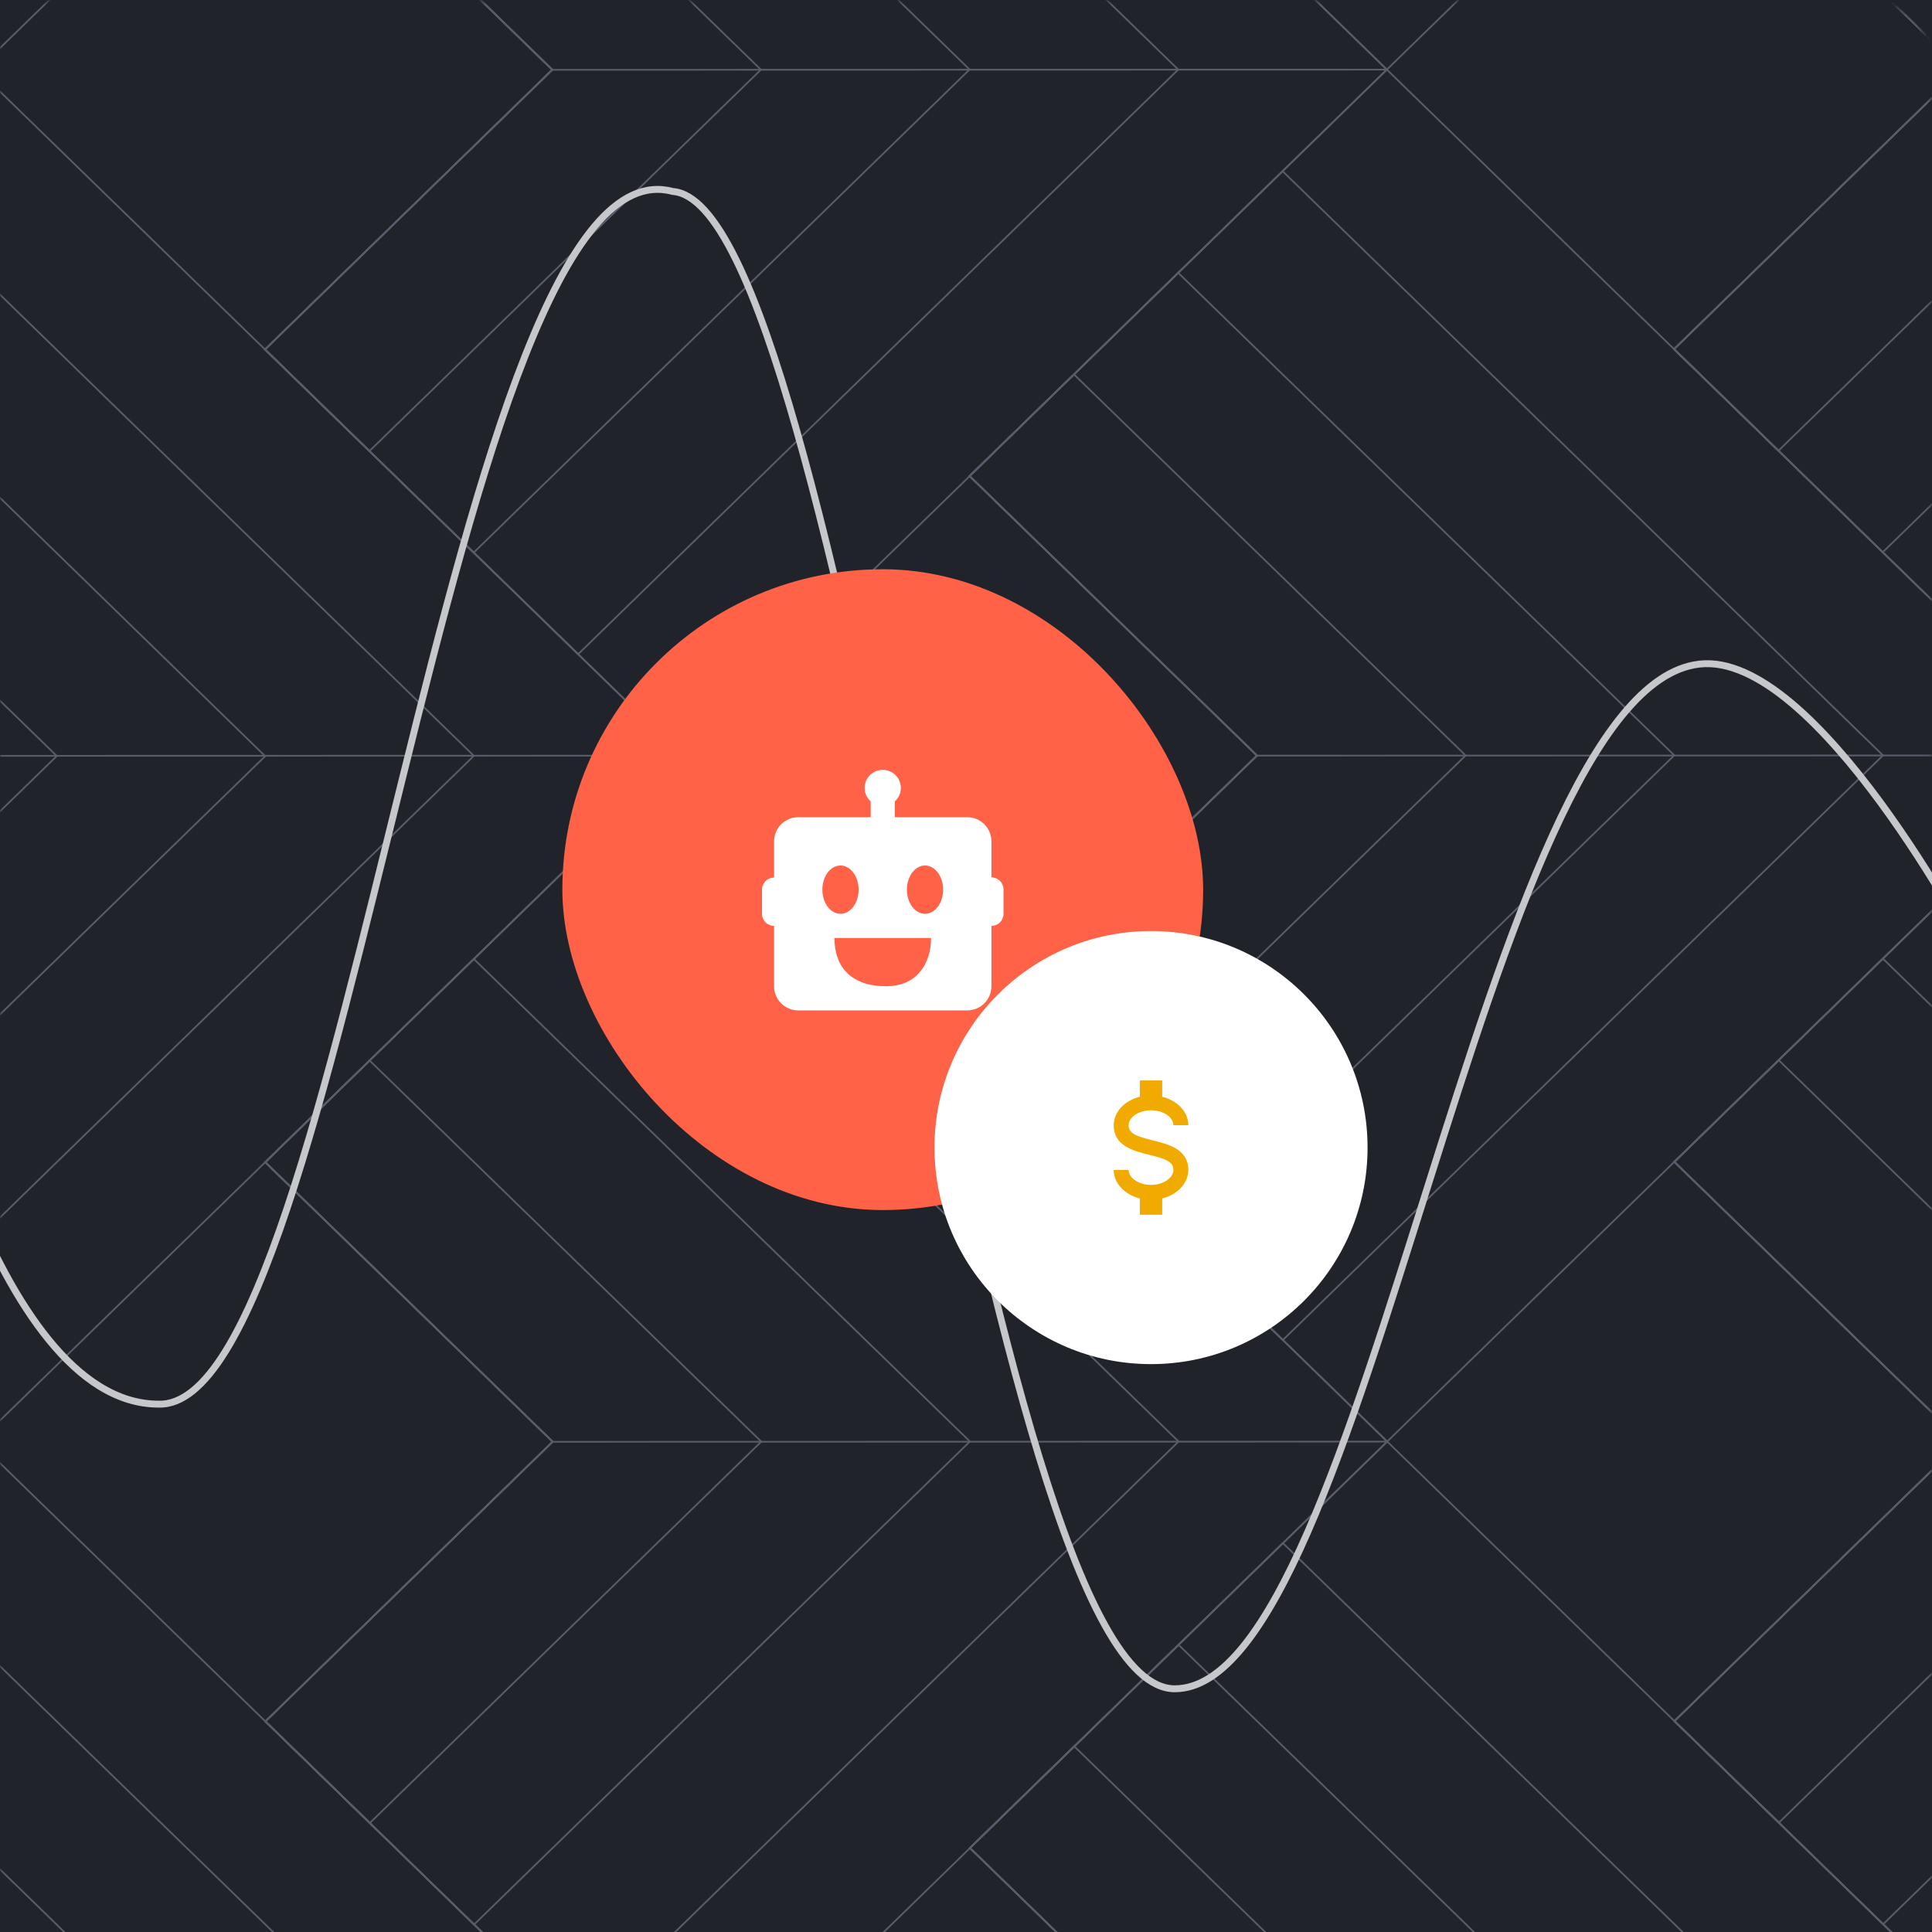 <svg width="560" height="560" viewBox="0 0 560 560" fill="none" xmlns="http://www.w3.org/2000/svg">
<rect x="0" y="0" width="560" height="560" fill="#808080" stroke="none"/>
<g clip-path="url(#clip0_457_5643)">
<rect width="560" height="560" fill="#21232A"/>
<mask id="mask0_457_5643" style="mask-type:alpha" maskUnits="userSpaceOnUse" x="0" y="0" width="560" height="876">
<path d="M0 0.424L530.986 0.294C541.067 0.291 546.107 0.29 549.958 2.251C553.346 3.976 556.1 6.729 557.827 10.116C559.789 13.966 559.791 19.006 559.793 29.087L559.993 846.357C559.995 856.438 559.997 861.479 558.036 865.33C556.311 868.717 553.558 871.471 550.171 873.198C546.321 875.161 541.281 875.162 531.2 875.164L0.214 875.294L0 0.424Z" fill="#6746F6"/>
</mask>
<g mask="url(#mask0_457_5643)">
<path d="M402.002 20.18L197.845 219.066L167.582 189.614L137.32 160.193L107.09 130.741L76.827 101.289L160.091 20.239L76.787 -60.803L197.746 -178.607L402.002 20.18Z" stroke="#595D6A" stroke-width="0.49" stroke-miterlimit="10"/>
<path d="M167.491 -149.167L107.028 -90.265L76.78 -60.798L160.084 20.211L76.82 101.293L107.083 130.745L167.575 189.618L341.517 20.168L167.491 -149.167Z" stroke="#595D6A" stroke-width="0.49" stroke-miterlimit="10"/>
<path d="M137.243 -119.706L107.028 -90.271L76.78 -60.804L160.084 20.205L76.82 101.287L107.083 130.739L137.313 160.16L281.04 20.144L137.243 -119.706Z" stroke="#595D6A" stroke-width="0.49" stroke-miterlimit="10"/>
<path d="M107.021 -90.263L76.773 -60.796L160.077 20.213L76.813 101.295L107.076 130.748L220.555 20.199L107.021 -90.263Z" stroke="#595D6A" stroke-width="0.49" stroke-miterlimit="10"/>
<path d="M160.071 20.232L220.549 20.217L281.027 20.203L341.505 20.188L401.983 20.174" stroke="#595D6A" stroke-width="0.49" stroke-miterlimit="10"/>
<path d="M197.683 -178.66L167.468 -149.193L107.004 -90.291L76.756 -60.824L-6.475 20.226L-6.572 -377.447L46.469 -325.826L76.698 -296.405L106.961 -266.953L197.683 -178.66Z" stroke="#595D6A" stroke-width="0.49" stroke-miterlimit="10"/>
<path d="M197.791 219.04L167.576 248.507L137.328 277.974L107.113 307.409L76.865 336.876L-6.366 417.926L-6.465 20.253L76.806 101.295L107.069 130.747L197.791 219.04Z" stroke="#595D6A" stroke-width="0.49" stroke-miterlimit="10"/>
<path d="M-6.439 79.139L-6.37 359.1L137.357 219.085L-6.439 79.139Z" stroke="#595D6A" stroke-width="0.49" stroke-miterlimit="10"/>
<path d="M-6.439 138.016L-6.399 300.266L76.864 219.184L-6.439 138.016Z" stroke="#595D6A" stroke-width="0.49" stroke-miterlimit="10"/>
<path d="M-6.414 196.867L-6.403 241.407L16.463 219.131L-6.414 196.867Z" stroke="#595D6A" stroke-width="0.49" stroke-miterlimit="10"/>
<path d="M197.793 219.03L137.347 219.045L76.87 219.06L16.392 219.074L-6.414 219.08" stroke="#595D6A" stroke-width="0.49" stroke-miterlimit="10"/>
<path d="M810.511 417.747L606.354 616.633L576.091 587.181L545.829 557.728L515.599 528.308L485.336 498.856L568.6 417.806L485.296 336.764L606.255 218.96L810.511 417.747Z" stroke="#595D6A" stroke-width="0.49" stroke-miterlimit="10"/>
<path d="M576.013 248.404L545.765 277.871L515.55 307.306L485.302 336.773L568.606 417.783L485.342 498.865L515.605 528.317L576.097 587.19L750.039 417.739L576.013 248.404Z" stroke="#595D6A" stroke-width="0.49" stroke-miterlimit="10"/>
<path d="M545.77 277.873L515.555 307.308L485.307 336.775L568.61 417.785L485.347 498.867L515.609 528.319L545.839 557.739L689.566 417.724L545.77 277.873Z" stroke="#595D6A" stroke-width="0.49" stroke-miterlimit="10"/>
<path d="M515.565 307.296L485.317 336.763L568.621 417.773L485.357 498.854L515.62 528.307L629.098 417.758L515.565 307.296Z" stroke="#595D6A" stroke-width="0.49" stroke-miterlimit="10"/>
<path d="M606.235 218.955L402.077 417.841L371.815 388.389L341.552 358.968L311.322 329.516L281.06 300.064L364.323 219.014L281.019 137.972L401.979 20.168L606.235 218.955Z" stroke="#595D6A" stroke-width="0.49" stroke-miterlimit="10"/>
<path d="M371.764 49.62L311.301 108.522L281.053 137.989L364.357 218.999L281.093 300.081L311.356 329.533L371.849 388.406L545.79 218.955L371.764 49.62Z" stroke="#595D6A" stroke-width="0.49" stroke-miterlimit="10"/>
<path d="M341.509 79.081L311.294 108.516L281.046 137.983L364.35 218.993L281.086 300.075L311.349 329.527L341.579 358.947L485.305 218.932L341.509 79.081Z" stroke="#595D6A" stroke-width="0.49" stroke-miterlimit="10"/>
<path d="M311.287 108.517L281.039 137.984L364.342 218.993L281.079 300.075L311.341 329.527L424.82 218.979L311.287 108.517Z" stroke="#595D6A" stroke-width="0.49" stroke-miterlimit="10"/>
<path d="M364.334 219.02L424.812 219.005L485.29 218.991L545.767 218.976L606.245 218.962" stroke="#595D6A" stroke-width="0.49" stroke-miterlimit="10"/>
<path d="M606.349 616.635L402.192 815.52L371.929 786.068L341.666 756.616L311.437 727.195L281.174 697.743L364.438 616.693L281.134 535.651L402.093 417.847L606.349 616.635Z" stroke="#595D6A" stroke-width="0.49" stroke-miterlimit="10"/>
<path d="M371.851 447.282L341.603 476.749L311.388 506.184L281.14 535.651L364.444 616.66L281.18 697.742L311.443 727.195L371.935 786.067L545.877 616.617L371.851 447.282Z" stroke="#595D6A" stroke-width="0.49" stroke-miterlimit="10"/>
<path d="M341.608 476.752L311.392 506.187L281.145 535.653L364.448 616.663L281.185 697.745L311.447 727.197L341.677 756.618L485.404 616.602L341.608 476.752Z" stroke="#595D6A" stroke-width="0.49" stroke-miterlimit="10"/>
<path d="M311.385 506.195L281.137 535.662L364.441 616.671L281.177 697.753L311.44 727.206L424.919 616.657L311.385 506.195Z" stroke="#595D6A" stroke-width="0.49" stroke-miterlimit="10"/>
<path d="M402.096 417.85L197.939 616.736L167.676 587.284L137.414 557.831L107.184 528.411L76.921 498.959L160.185 417.909L76.881 336.867L197.84 219.063L402.096 417.85Z" stroke="#595D6A" stroke-width="0.49" stroke-miterlimit="10"/>
<path d="M167.596 248.499L137.348 277.966L107.133 307.401L76.885 336.867L160.189 417.877L76.925 498.959L107.188 528.411L167.681 587.284L341.622 417.834L167.596 248.499Z" stroke="#595D6A" stroke-width="0.49" stroke-miterlimit="10"/>
<path d="M137.341 277.972L107.126 307.407L76.878 336.874L160.182 417.884L76.918 498.966L107.181 528.418L137.411 557.839L281.137 417.823L137.341 277.972Z" stroke="#595D6A" stroke-width="0.49" stroke-miterlimit="10"/>
<path d="M107.132 307.403L76.884 336.87L160.188 417.88L76.924 498.961L107.187 528.414L220.666 417.865L107.132 307.403Z" stroke="#595D6A" stroke-width="0.49" stroke-miterlimit="10"/>
<path d="M160.158 417.915L220.636 417.9L281.114 417.886L341.592 417.871L402.07 417.857" stroke="#595D6A" stroke-width="0.49" stroke-miterlimit="10"/>
<path d="M606.147 -178.715L401.989 20.171L371.727 -9.282L341.464 -38.734L311.234 -68.155L280.972 -97.607L364.235 -178.657L280.932 -259.698L401.891 -377.502L606.147 -178.715Z" stroke="#595D6A" stroke-width="0.49" stroke-miterlimit="10"/>
<path d="M810.409 20.082L606.252 218.967L575.99 189.515L545.727 160.095L515.497 130.642L485.235 101.19L568.498 20.14L485.194 -60.901L606.153 -178.705L810.409 20.082Z" stroke="#595D6A" stroke-width="0.49" stroke-miterlimit="10"/>
<path d="M575.91 -149.266L515.447 -90.364L485.199 -60.897L568.502 20.113L485.239 101.194L515.502 130.647L575.994 189.519L749.936 20.069L575.91 -149.266Z" stroke="#595D6A" stroke-width="0.49" stroke-miterlimit="10"/>
<path d="M545.655 -119.801L515.439 -90.366L485.191 -60.899L568.495 20.111L485.232 101.193L515.494 130.645L545.724 160.066L689.451 20.05L545.655 -119.801Z" stroke="#595D6A" stroke-width="0.49" stroke-miterlimit="10"/>
<path d="M515.432 -90.366L485.184 -60.899L568.488 20.111L485.224 101.193L515.487 130.645L628.966 20.096L515.432 -90.366Z" stroke="#595D6A" stroke-width="0.49" stroke-miterlimit="10"/>
<path d="M197.903 616.706L167.688 646.173L137.44 675.64L107.225 705.075L76.977 734.542L-6.254 815.592L-6.353 417.919L76.919 498.961L107.181 528.413L197.903 616.706Z" stroke="#595D6A" stroke-width="0.49" stroke-miterlimit="10"/>
<path d="M-6.327 476.801L-6.258 756.763L137.469 616.747L-6.327 476.801Z" stroke="#595D6A" stroke-width="0.49" stroke-miterlimit="10"/>
<path d="M-6.315 535.699L-6.275 697.95L76.988 616.868L-6.315 535.699Z" stroke="#595D6A" stroke-width="0.49" stroke-miterlimit="10"/>
</g>
<path d="M-27 287.5C-27 287.5 -2.5 407 46 407C100.5 408.5 130.5 38 195 55.5C245 59.25 284.5 489.5 340.5 489.5C396.5 489.5 429.5 199.912 492.5 192.5C526.5 188.5 572 275.5 572 275.5" stroke="#C6C7CB" stroke-width="2" stroke-linecap="round"/>
<rect x="163" y="165" width="185.739" height="185.739" rx="92.87" fill="url(#paint0_linear_457_5643)"/>
<path d="M287.369 254.282L287.369 243.87C287.369 242.013 286.632 240.233 285.319 238.92C284.006 237.607 282.226 236.87 280.369 236.87L259.369 236.87L259.369 232.278C260.437 231.319 261.119 229.94 261.119 228.393C261.119 227 260.566 225.665 259.581 224.68C258.597 223.696 257.262 223.143 255.869 223.143C254.477 223.143 253.141 223.696 252.157 224.68C251.172 225.665 250.619 227 250.619 228.393C250.619 229.94 251.302 231.319 252.369 232.278L252.369 236.87L231.369 236.87C229.513 236.87 227.732 237.607 226.419 238.92C225.107 240.233 224.369 242.013 224.369 243.87L224.369 254.363L224.117 254.38C223.235 254.443 222.409 254.838 221.806 255.485C221.204 256.133 220.869 256.985 220.869 257.87L220.869 264.87C220.869 265.798 221.238 266.688 221.894 267.344C222.551 268.001 223.441 268.37 224.369 268.37L224.369 285.87C224.369 287.726 225.107 289.507 226.419 290.819C227.732 292.132 229.513 292.87 231.369 292.87L280.369 292.87C282.226 292.87 284.006 292.132 285.319 290.819C286.632 289.507 287.369 287.726 287.369 285.87L287.369 268.37C288.297 268.37 289.188 268.001 289.844 267.344C290.5 266.688 290.869 265.798 290.869 264.87L290.869 258.087C290.91 257.543 290.823 256.998 290.617 256.494C289.91 254.786 288.395 254.377 287.369 254.282ZM238.369 257.87C238.369 254.006 240.721 250.87 243.619 250.87C246.517 250.87 248.869 254.006 248.869 257.87C248.869 261.734 246.517 264.87 243.619 264.87C240.721 264.87 238.369 261.734 238.369 257.87ZM256.869 285.865C246.843 285.867 241.869 280.433 241.869 271.87C241.869 271.87 266.373 271.863 269.876 271.87C269.862 279.137 265.908 285.864 256.869 285.865ZM268.119 264.87C265.221 264.87 262.869 261.734 262.869 257.87C262.869 254.006 265.221 250.87 268.119 250.87C271.017 250.87 273.369 254.006 273.369 257.87C273.369 261.734 271.017 264.87 268.119 264.87Z" fill="white"/>
<circle cx="333.631" cy="332.633" r="62.764" fill="white"/>
<path d="M322.819 339.12H327.144C327.144 341.455 330.106 343.444 333.631 343.444C337.155 343.444 340.117 341.455 340.117 339.12C340.117 336.741 337.869 335.876 333.112 334.73C328.528 333.584 322.819 332.157 322.819 326.146C322.819 322.275 325.998 318.989 330.387 317.886V313.172H336.874V317.886C341.263 318.989 344.442 322.275 344.442 326.146H340.117C340.117 323.811 337.155 321.821 333.631 321.821C330.106 321.821 327.144 323.811 327.144 326.146C327.144 328.524 329.393 329.389 334.15 330.535C338.734 331.681 344.442 333.108 344.442 339.12C344.442 342.99 341.263 346.277 336.874 347.379V352.093H330.387V347.379C325.998 346.277 322.819 342.99 322.819 339.12Z" fill="#F1AB00"/>
</g>
<defs>
<linearGradient id="paint0_linear_457_5643" x1="255.869" y1="165" x2="255.869" y2="350.739" gradientUnits="userSpaceOnUse">
<stop stop-color="#FF6247"/>
<stop offset="1" stop-color="#FF6247"/>
</linearGradient>
<clipPath id="clip0_457_5643">
<rect width="560" height="560" fill="white"/>
</clipPath>
</defs>
</svg>
